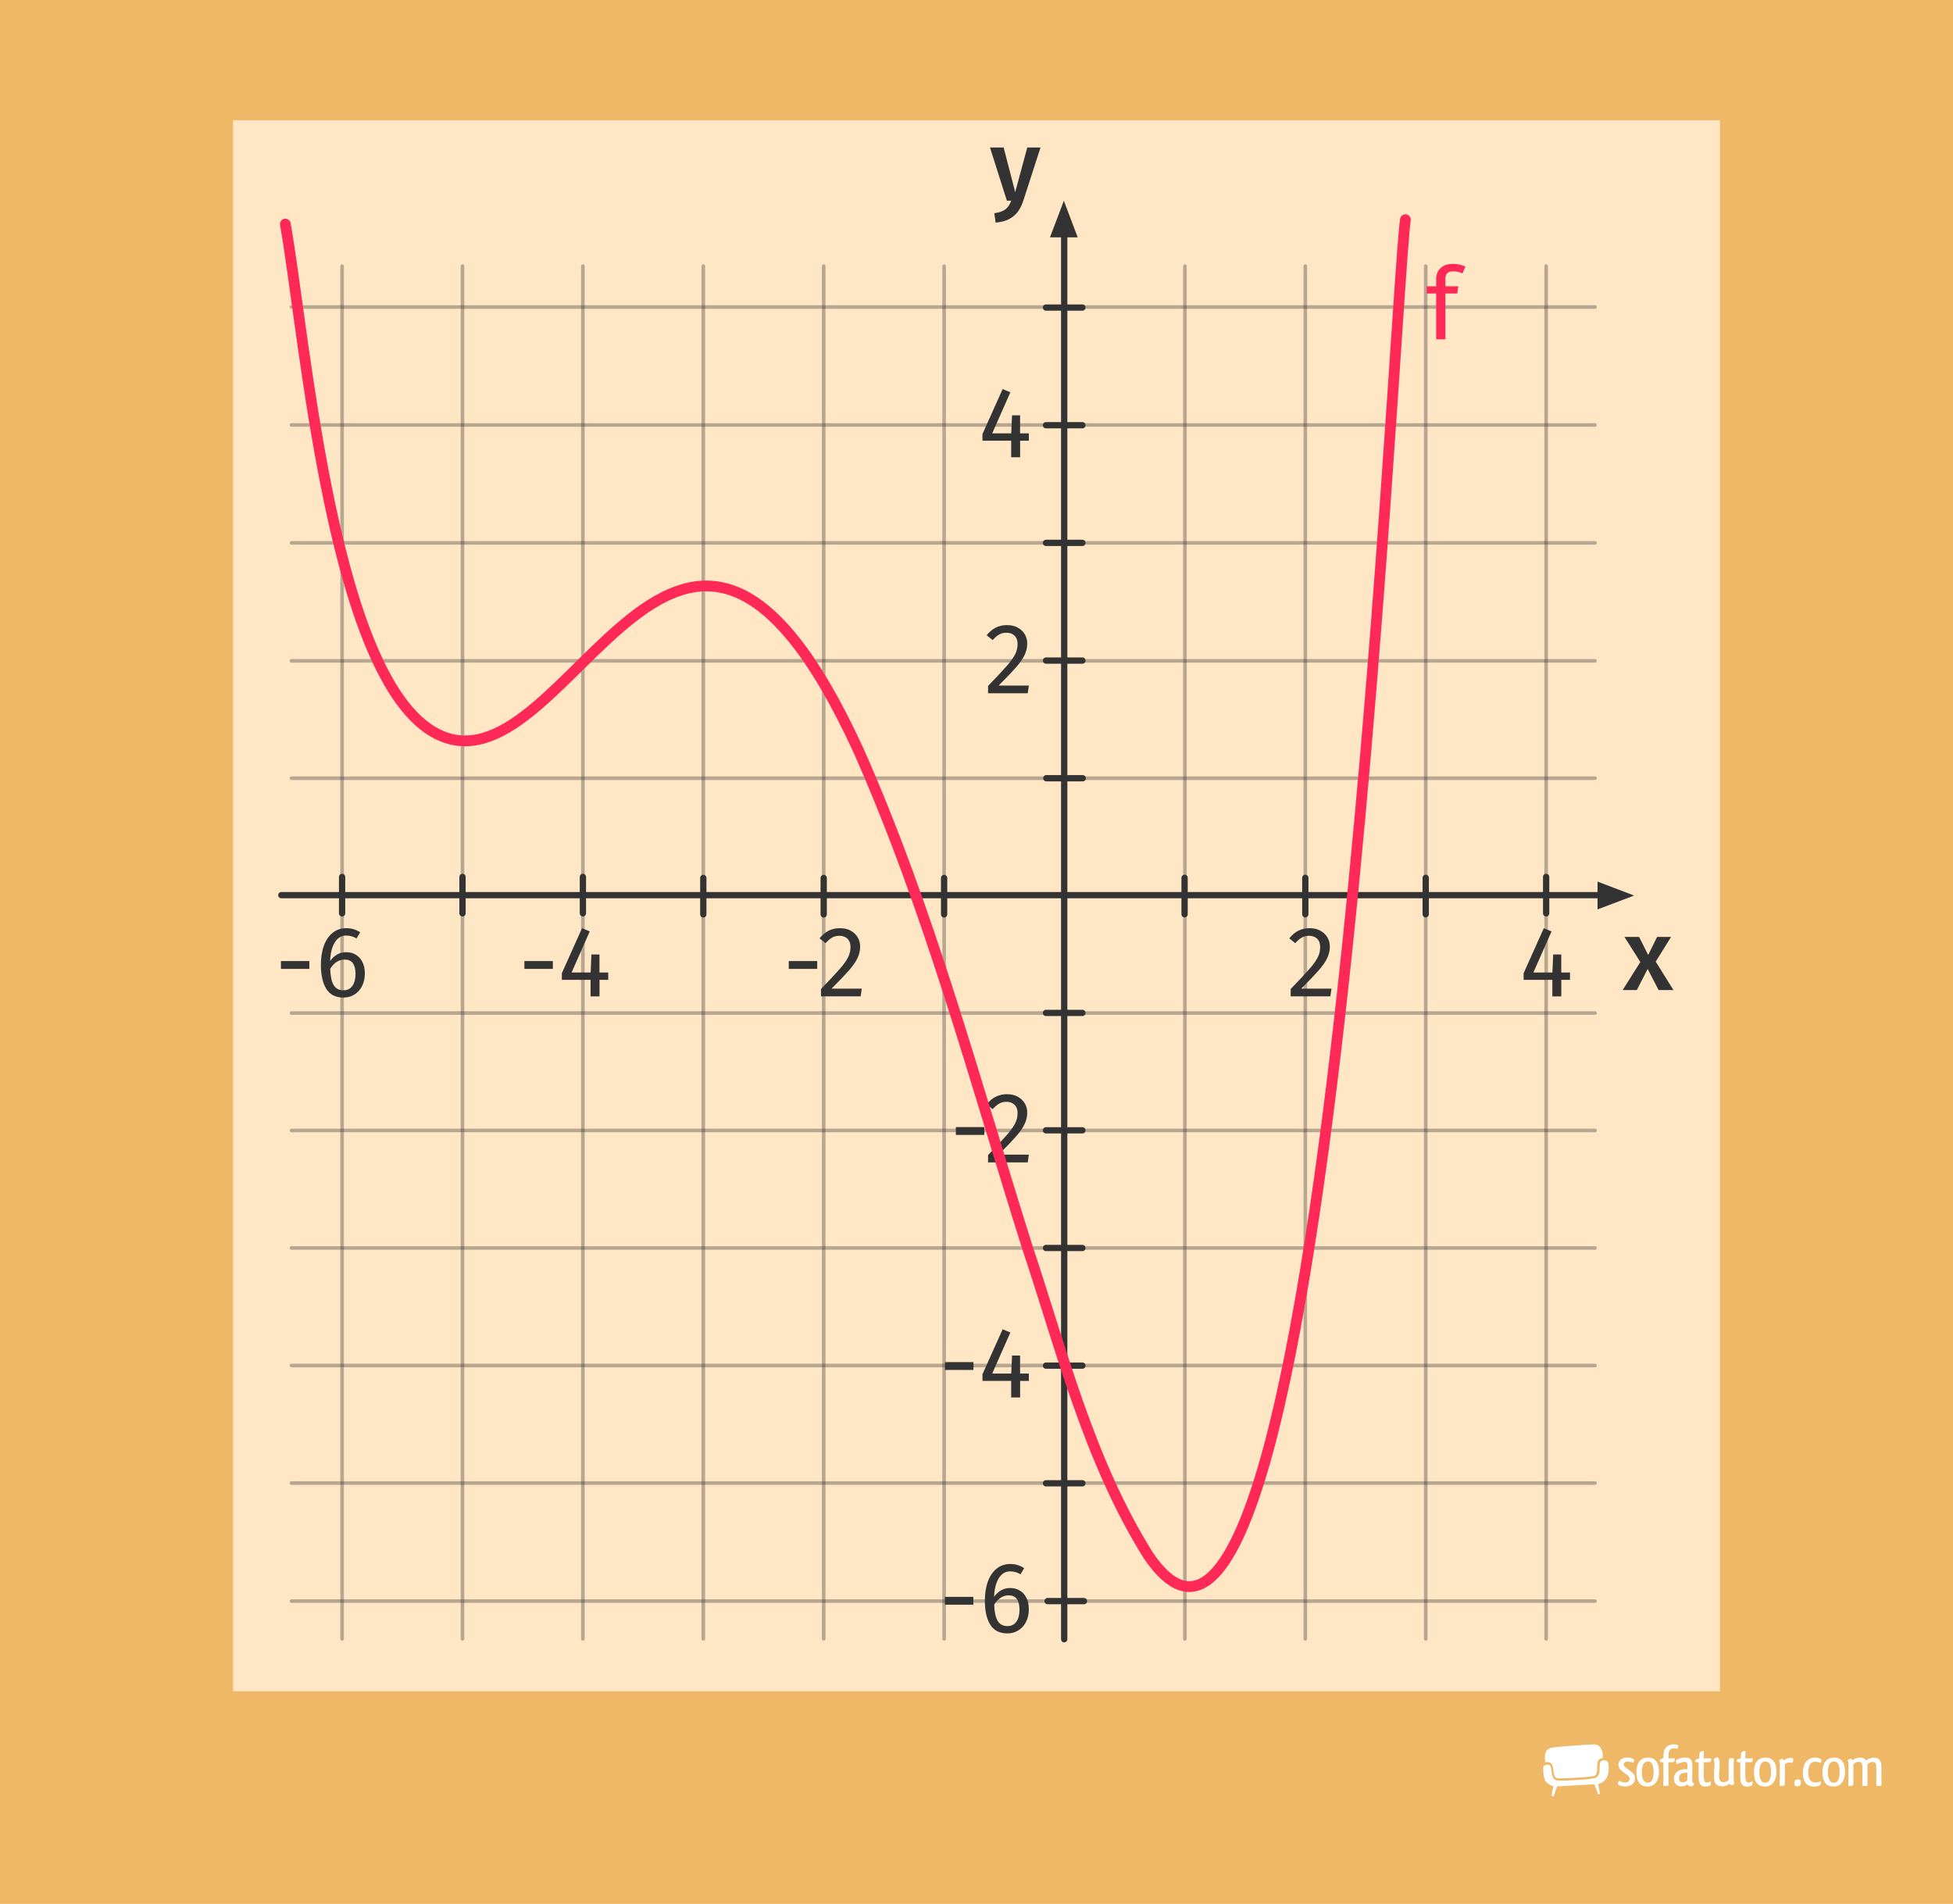 <?xml version="1.0" encoding="UTF-8"?>
<svg xmlns="http://www.w3.org/2000/svg" width="544" height="530.26" viewBox="0 0 544 530.26">
  <g id="Ebene_2" data-name="Ebene 2">
    <rect x="-.45" y="0" width="544.91" height="530.26" fill="#eeb866"/>
  </g>
  <g id="illu_2">
    <g>
      <rect x="64.91" y="33.48" width="414.17" height="437.56" fill="#ffe6c5"/>
      <path id="path53" d="M195.9,74.12V456.45" fill="none" opacity=".35" stroke="#333" stroke-linecap="round" stroke-miterlimit="10"/>
      <path id="path53-2" data-name="path53" d="M229.44,74.12V456.45" fill="none" opacity=".35" stroke="#333" stroke-linecap="round" stroke-miterlimit="10"/>
      <path id="path53-3" data-name="path53" d="M262.98,74.12V456.45" fill="none" opacity=".35" stroke="#333" stroke-linecap="round" stroke-miterlimit="10"/>
      <path id="path53-4" data-name="path53" d="M128.83,74.12V456.45" fill="none" opacity=".35" stroke="#333" stroke-linecap="round" stroke-miterlimit="10"/>
      <path id="path53-5" data-name="path53" d="M162.36,74.12V456.45" fill="none" opacity=".35" stroke="#333" stroke-linecap="round" stroke-miterlimit="10"/>
      <path id="path53-6" data-name="path53" d="M95.29,74.12V456.45" fill="none" opacity=".35" stroke="#333" stroke-linecap="round" stroke-miterlimit="10"/>
      <path id="path53-7" data-name="path53" d="M296.52,61.88V456.45" fill="none" opacity=".35" stroke="#333" stroke-linecap="round" stroke-miterlimit="10"/>
      <path id="path53-8" data-name="path53" d="M330.05,74.12V456.45" fill="none" opacity=".35" stroke="#333" stroke-linecap="round" stroke-miterlimit="10"/>
      <path id="path53-9" data-name="path53" d="M363.59,74.12V456.45" fill="none" opacity=".35" stroke="#333" stroke-linecap="round" stroke-miterlimit="10"/>
      <path id="path53-10" data-name="path53" d="M397.13,74.12V456.45" fill="none" opacity=".35" stroke="#333" stroke-linecap="round" stroke-miterlimit="10"/>
      <path id="path53-11" data-name="path53" d="M430.67,74.12V456.45" fill="none" opacity=".35" stroke="#333" stroke-linecap="round" stroke-miterlimit="10"/>
      <path id="path53-12" data-name="path53" d="M81.19,184.05H444.29" fill="none" opacity=".35" stroke="#333" stroke-linecap="round" stroke-miterlimit="10"/>
      <path id="path53-13" data-name="path53" d="M81.19,216.75H444.29" fill="none" opacity=".35" stroke="#333" stroke-linecap="round" stroke-miterlimit="10"/>
      <path id="path53-14" data-name="path53" d="M81.19,151.2H444.29" fill="none" opacity=".35" stroke="#333" stroke-linecap="round" stroke-miterlimit="10"/>
      <path id="path53-15" data-name="path53" d="M81.19,118.36H444.29" fill="none" opacity=".35" stroke="#333" stroke-linecap="round" stroke-miterlimit="10"/>
      <path id="path53-16" data-name="path53" d="M81.19,85.51H444.29" fill="none" opacity=".35" stroke="#333" stroke-linecap="round" stroke-miterlimit="10"/>
      <path id="path53-17" data-name="path53" d="M212.8,249.3h237.98" fill="none" opacity=".35" stroke="#333" stroke-linecap="round" stroke-miterlimit="10"/>
      <path id="path53-18" data-name="path53" d="M81.19,282.15H444.29" fill="none" opacity=".35" stroke="#333" stroke-linecap="round" stroke-miterlimit="10"/>
      <path id="path53-19" data-name="path53" d="M81.19,314.85H444.29" fill="none" opacity=".35" stroke="#333" stroke-linecap="round" stroke-miterlimit="10"/>
      <path id="path53-20" data-name="path53" d="M81.19,347.58H444.29" fill="none" opacity=".35" stroke="#333" stroke-linecap="round" stroke-miterlimit="10"/>
      <path id="path53-21" data-name="path53" d="M81.19,380.32H444.29" fill="none" opacity=".35" stroke="#333" stroke-linecap="round" stroke-miterlimit="10"/>
      <path id="path53-22" data-name="path53" d="M81.19,413.05H444.29" fill="none" opacity=".35" stroke="#333" stroke-linecap="round" stroke-miterlimit="10"/>
      <path id="path53-23" data-name="path53" d="M81.19,445.93H444.29" fill="none" opacity=".35" stroke="#333" stroke-linecap="round" stroke-miterlimit="10"/>
      <line x1="296.43" y1="65.27" x2="296.43" y2="456.55" fill="none" stroke="#333" stroke-linecap="round" stroke-miterlimit="10" stroke-width="1.75"/>
      <polygon points="292.47 66.1 296.33 55.91 300.19 66.1 292.47 66.1" fill="#333"/>
      <line x1="78.36" y1="249.31" x2="447.56" y2="249.31" fill="none" stroke="#333" stroke-linecap="round" stroke-miterlimit="10" stroke-width="1.75"/>
      <polygon points="444.99 253.28 455.18 249.42 444.99 245.54 444.99 253.28" fill="#333"/>
      <path id="path47" d="M296.43,249.31v2.51" fill="none" stroke="#333" stroke-miterlimit="10" stroke-width=".83"/>
      <path id="path53-24" data-name="path53" d="M329.96,244.49v10.14" fill="none" stroke="#333" stroke-linecap="round" stroke-miterlimit="10" stroke-width="1.75"/>
      <path id="path53-25" data-name="path53" d="M291.45,216.75h10.14" fill="none" stroke="#333" stroke-linecap="round" stroke-miterlimit="10" stroke-width="1.75"/>
      <path id="path53-26" data-name="path53" d="M291.36,183.98h10.14" fill="none" stroke="#333" stroke-linecap="round" stroke-miterlimit="10" stroke-width="1.75"/>
      <path id="path53-27" data-name="path53" d="M291.36,151.2h10.14" fill="none" stroke="#333" stroke-linecap="round" stroke-miterlimit="10" stroke-width="1.75"/>
      <path id="path53-28" data-name="path53" d="M291.36,118.43h10.14" fill="none" stroke="#333" stroke-linecap="round" stroke-miterlimit="10" stroke-width="1.75"/>
      <path id="path53-29" data-name="path53" d="M291.36,85.66h10.14" fill="none" stroke="#333" stroke-linecap="round" stroke-miterlimit="10" stroke-width="1.75"/>
      <path id="path59" d="M363.59,244.49v10.14" fill="none" stroke="#333" stroke-linecap="round" stroke-miterlimit="10" stroke-width="1.75"/>
      <path id="path65" d="M397.13,244.49v10.14" fill="none" stroke="#333" stroke-linecap="round" stroke-miterlimit="10" stroke-width="1.75"/>
      <path id="path65-2" data-name="path65" d="M430.67,244.23v10.14" fill="none" stroke="#333" stroke-linecap="round" stroke-miterlimit="10" stroke-width="1.75"/>
      <g id="text157">
        <g isolation="isolate">
          <path d="M285.01,55.95c-1.12,3.47-3.3,5.71-7.69,6.04l-.36-2.6c2.94-.45,3.89-1.4,4.73-3.5h-1.23l-4.7-14.8h3.8l3.22,12.42,3.36-12.42h3.69l-4.81,14.85Z" fill="#333"/>
        </g>
      </g>
      <g id="text157-2" data-name="text157">
        <g isolation="isolate">
          <path d="M466.14,275.74h-4.14l-3.05-5.87-3.02,5.87h-3.94l4.92-7.8-4.42-6.99h4.08l2.52,5.03,2.49-5.03h3.89l-4.28,6.88,4.95,7.92Z" fill="#333"/>
        </g>
      </g>
      <g id="text175-3" isolation="isolate">
        <path d="M367.75,259.2c.85,.45,1.51,1.06,1.97,1.83,.47,.77,.7,1.65,.7,2.61,0,1.14-.26,2.23-.77,3.27-.51,1.04-1.3,2.17-2.36,3.38-1.06,1.21-2.68,2.9-4.84,5.06h8.42l-.31,2.15h-11.05v-2.04c2.5-2.59,4.27-4.49,5.31-5.69,1.04-1.2,1.79-2.25,2.24-3.15,.45-.9,.67-1.85,.67-2.88,0-.97-.28-1.73-.84-2.28-.56-.55-1.31-.83-2.24-.83-.76,0-1.44,.16-2.01,.48-.58,.32-1.19,.84-1.85,1.57l-1.68-1.34c.76-.95,1.61-1.66,2.54-2.13,.93-.47,1.98-.7,3.13-.7s2.1,.22,2.95,.67Z" fill="#333"/>
      </g>
      <g id="text175-3-2" data-name="text175-3" isolation="isolate">
        <path d="M437.32,270.86v2.04h-2.43v4.61h-2.49v-4.61h-8v-1.85l5.62-12.53,2.15,.9-5.06,11.44h5.31l.22-5.03h2.24v5.03h2.43Z" fill="#333"/>
      </g>
      <path id="path59-2" data-name="path59" d="M195.9,244.53v10.14" fill="none" stroke="#333" stroke-linecap="round" stroke-miterlimit="10" stroke-width="1.75"/>
      <path id="path59-3" data-name="path59" d="M162.36,244.23v10.14" fill="none" stroke="#333" stroke-linecap="round" stroke-miterlimit="10" stroke-width="1.75"/>
      <path id="path59-4" data-name="path59" d="M128.83,244.24v10.14" fill="none" stroke="#333" stroke-linecap="round" stroke-miterlimit="10" stroke-width="1.75"/>
      <path id="path59-5" data-name="path59" d="M95.29,244.24v10.14" fill="none" stroke="#333" stroke-linecap="round" stroke-miterlimit="10" stroke-width="1.75"/>
      <path id="path65-3" data-name="path65" d="M229.44,244.53v10.14" fill="none" stroke="#333" stroke-linecap="round" stroke-miterlimit="10" stroke-width="1.75"/>
      <path id="path71" d="M262.98,244.53v10.14" fill="none" stroke="#333" stroke-linecap="round" stroke-miterlimit="10" stroke-width="1.75"/>
      <g id="text175-4" isolation="isolate">
        <path d="M219.71,269.85v-2.18h7.92v2.18h-7.92Z" fill="#333"/>
        <path d="M236.92,259.2c.85,.45,1.51,1.06,1.97,1.83,.47,.77,.7,1.65,.7,2.61,0,1.14-.26,2.23-.77,3.27-.51,1.04-1.3,2.17-2.36,3.38-1.06,1.21-2.68,2.9-4.84,5.06h8.42l-.31,2.15h-11.05v-2.04c2.5-2.59,4.27-4.49,5.31-5.69,1.04-1.2,1.79-2.25,2.24-3.15,.45-.9,.67-1.85,.67-2.88,0-.97-.28-1.73-.84-2.28-.56-.55-1.31-.83-2.24-.83-.76,0-1.44,.16-2.01,.48-.58,.32-1.19,.84-1.85,1.57l-1.68-1.34c.76-.95,1.61-1.66,2.54-2.13,.93-.47,1.98-.7,3.13-.7s2.1,.22,2.95,.67Z" fill="#333"/>
      </g>
      <g id="text175-4-2" data-name="text175-4" isolation="isolate">
        <path d="M146.07,269.85v-2.18h7.92v2.18h-7.92Z" fill="#333"/>
        <path d="M169.42,270.86v2.04h-2.43v4.61h-2.49v-4.61h-8v-1.85l5.62-12.53,2.15,.9-5.06,11.44h5.31l.22-5.03h2.24v5.03h2.43Z" fill="#333"/>
      </g>
      <g id="text175-4-3" data-name="text175-4" isolation="isolate">
        <path d="M78.25,269.85v-2.18h7.92v2.18h-7.92Z" fill="#333"/>
        <path d="M99.06,265.88c.78,.45,1.41,1.12,1.87,2.01s.7,1.99,.7,3.27-.27,2.49-.8,3.51c-.53,1.02-1.25,1.8-2.15,2.35s-1.91,.82-3.01,.82c-2.18,0-3.78-.81-4.78-2.42s-1.51-3.85-1.51-6.7c0-2.03,.28-3.82,.85-5.36,.57-1.54,1.38-2.73,2.45-3.58,1.06-.85,2.32-1.27,3.78-1.27s2.7,.38,3.86,1.15l-1.01,1.71c-.88-.54-1.84-.81-2.88-.81-1.34,0-2.41,.64-3.19,1.93-.78,1.29-1.21,3.01-1.29,5.17,1.16-1.64,2.66-2.46,4.5-2.46,.95,0,1.82,.22,2.6,.67Zm-.9,8.7c.58-.82,.87-1.93,.87-3.33,0-2.67-1.01-4-3.02-4-.82,0-1.58,.23-2.27,.69-.69,.46-1.28,1.09-1.76,1.89,.06,2.05,.38,3.56,.96,4.53,.59,.97,1.5,1.45,2.73,1.45,1.08,0,1.91-.41,2.49-1.23Z" fill="#333"/>
      </g>
      <g id="text177" isolation="isolate">
        <path d="M283.46,174.79c.85,.45,1.51,1.06,1.97,1.83,.47,.77,.7,1.65,.7,2.61,0,1.14-.26,2.23-.77,3.27-.51,1.04-1.3,2.17-2.36,3.38-1.06,1.21-2.68,2.9-4.84,5.06h8.42l-.31,2.15h-11.05v-2.04c2.5-2.59,4.27-4.49,5.31-5.69,1.04-1.2,1.79-2.25,2.24-3.15,.45-.9,.67-1.85,.67-2.88,0-.97-.28-1.73-.84-2.28-.56-.55-1.31-.83-2.24-.83-.76,0-1.44,.16-2.01,.48-.58,.32-1.19,.84-1.85,1.57l-1.68-1.34c.76-.95,1.61-1.66,2.54-2.13,.93-.47,1.98-.7,3.13-.7s2.1,.22,2.95,.67Z" fill="#333"/>
      </g>
      <g id="text177-2" data-name="text177" isolation="isolate">
        <path d="M286.58,120.7v2.04h-2.43v4.61h-2.49v-4.61h-8v-1.85l5.62-12.53,2.15,.9-5.06,11.44h5.31l.22-5.03h2.24v5.03h2.43Z" fill="#333"/>
      </g>
      <path id="path53-30" data-name="path53" d="M291.36,314.81h10.14" fill="none" stroke="#333" stroke-linecap="round" stroke-miterlimit="10" stroke-width="1.75"/>
      <path id="path53-31" data-name="path53" d="M291.36,347.58h10.14" fill="none" stroke="#333" stroke-linecap="round" stroke-miterlimit="10" stroke-width="1.75"/>
      <path id="path53-32" data-name="path53" d="M291.36,380.35h10.14" fill="none" stroke="#333" stroke-linecap="round" stroke-miterlimit="10" stroke-width="1.75"/>
      <path id="path53-33" data-name="path53" d="M291.36,413.12h10.14" fill="none" stroke="#333" stroke-linecap="round" stroke-miterlimit="10" stroke-width="1.75"/>
      <path id="path53-34" data-name="path53" d="M291.8,445.93h10.14" fill="none" stroke="#333" stroke-linecap="round" stroke-miterlimit="10" stroke-width="1.75"/>
      <path id="path53-35" data-name="path53" d="M291.36,282.11h10.14" fill="none" stroke="#333" stroke-linecap="round" stroke-miterlimit="10" stroke-width="1.75"/>
      <g id="text175" isolation="isolate">
        <path d="M266.25,316.09v-2.18h7.92v2.18h-7.92Z" fill="#333"/>
        <path d="M283.46,305.44c.85,.45,1.51,1.06,1.97,1.83,.47,.77,.7,1.65,.7,2.61,0,1.14-.26,2.23-.77,3.27-.51,1.04-1.3,2.17-2.36,3.38-1.06,1.21-2.68,2.9-4.84,5.06h8.42l-.31,2.15h-11.05v-2.04c2.5-2.59,4.27-4.49,5.31-5.69,1.04-1.2,1.79-2.25,2.24-3.15,.45-.9,.67-1.85,.67-2.88,0-.97-.28-1.73-.84-2.28-.56-.55-1.31-.83-2.24-.83-.76,0-1.44,.16-2.01,.48-.58,.32-1.19,.84-1.85,1.57l-1.68-1.34c.76-.95,1.61-1.66,2.54-2.13,.93-.47,1.98-.7,3.13-.7s2.1,.22,2.95,.67Z" fill="#333"/>
      </g>
      <g id="text175-2" data-name="text175" isolation="isolate">
        <path d="M263.23,381.55v-2.18h7.92v2.18h-7.92Z" fill="#333"/>
        <path d="M286.58,382.56v2.04h-2.43v4.61h-2.49v-4.61h-8v-1.85l5.62-12.53,2.15,.9-5.06,11.44h5.31l.22-5.03h2.24v5.03h2.43Z" fill="#333"/>
      </g>
      <g id="text175-3" data-name="text175" isolation="isolate">
        <path d="M263.2,446.93v-2.18h7.92v2.18h-7.92Z" fill="#333"/>
        <path d="M284.01,442.96c.78,.45,1.41,1.12,1.87,2.01,.47,.89,.7,1.99,.7,3.27s-.27,2.49-.8,3.51c-.53,1.02-1.25,1.8-2.15,2.35s-1.91,.83-3.01,.83c-2.18,0-3.78-.81-4.78-2.42-1.01-1.61-1.51-3.85-1.51-6.7,0-2.03,.28-3.82,.85-5.36,.57-1.54,1.38-2.73,2.45-3.58,1.06-.85,2.32-1.27,3.78-1.27s2.7,.38,3.86,1.15l-1.01,1.71c-.88-.54-1.84-.81-2.88-.81-1.34,0-2.41,.64-3.19,1.93-.78,1.29-1.21,3.01-1.29,5.17,1.16-1.64,2.66-2.46,4.5-2.46,.95,0,1.82,.22,2.6,.67Zm-.9,8.7c.58-.82,.87-1.93,.87-3.33,0-2.67-1.01-4-3.02-4-.82,0-1.58,.23-2.27,.69-.69,.46-1.28,1.09-1.76,1.89,.06,2.05,.38,3.56,.96,4.53,.59,.97,1.5,1.45,2.73,1.45,1.08,0,1.91-.41,2.49-1.23Z" fill="#333"/>
      </g>
      <path d="M79.48,62.41c5.66,31.9,13.22,130.32,43.71,142.67,35.9,14.55,66.36-103.81,115.84,3.71,19.82,44.57,32.37,91.83,46.99,138.14,9.73,29.14,17.31,59.94,33.87,86.32,49.78,73.68,68.19-347.54,71.58-372.07" fill="none" stroke="#ff2957" stroke-linecap="round" stroke-linejoin="round" stroke-width="3"/>
    </g>
    <path d="M403.12,76.1c-.34,.35-.5,.88-.5,1.61v2.04h3.58l-.28,1.99h-3.3v12.77h-2.58v-12.77h-2.63v-1.99h2.63v-2.02c0-1.27,.41-2.29,1.22-3.07,.81-.77,1.95-1.16,3.4-1.16,.67,0,1.27,.06,1.81,.18,.53,.12,1.11,.31,1.72,.57l-.81,1.88c-.84-.37-1.7-.56-2.58-.56-.78,0-1.34,.17-1.68,.52Z" fill="#ff2957"/>
  </g>
  <g id="Wasserzeichen">
    <g>
      <g>
        <path d="M430.2,491.7c-.22,.16-.35,.37-.35,.67,0,1.65,.18,2.64,.43,3.25,.25,.61,.55,.86,.88,1.11,.32,.24,.65,.41,.9,.52,.24,.11,.4,.15,.4,.15l.22,.06-.52,2.75,.61,.05,.92-2.72,10.12-.58h.27s1.1,2.81,1.1,2.81l.51-.11-.53-2.78,.22-.06s.15-.04,.4-.15c.25-.1,.57-.27,.9-.52,.52-.39,1.42-1.4,1.42-3.64,0-.43-.03-.89-.11-1.41-.08-.55-.6-.83-1.2-.83-.48,0-.91,.21-1.02,.48-.34,.72-.09,2-.29,2.98-.17,.84-.74,1.44-1.62,1.58-1.87,.31-3.3,.36-5.16,.47-1.62,.09-2.72,.14-4.34,.17h-.06c-.63,0-1.1-.18-1.42-.5-.31-.32-.46-.74-.55-1.17-.17-.88-.14-1.69-.47-2.41-.1-.24-.44-.41-.85-.4h0c-.29,0-.6,.09-.82,.24Z" fill="#fff" fill-rule="evenodd"/>
        <path d="M443.78,485.85c-1.41,.02-9.43,.55-11.55,.91-2.03,.35-2.09,2.38-1.76,4.09,.18-.05,.37-.08,.55-.08,.53,0,1.08,.2,1.31,.71,.29,.66,.33,1.27,.41,1.94,.07,.68,.19,1.25,.51,1.55,.21,.21,.51,.34,1.06,.34h.05c1.61-.03,2.71-.08,4.32-.17,1.87-.1,3.28-.16,5.1-.46,.69-.13,.88-.48,1.04-1.18,.19-.81-.1-2.1,.32-3.08,.21-.45,.82-.68,1.31-.76,.07-1.83-.41-3.86-2.66-3.83Z" fill="#fff" fill-rule="evenodd"/>
      </g>
      <path d="M453.75,489.54c.98,.07,1.38,.46,1.45,.65,0,.21-.11,.55-.24,.73-.23-.05-.47-.07-.75-.16-.24-.1-.5-.15-.8-.15-.67,0-1.11,.34-1.11,.85,0,.28,.13,.52,.52,.83,.41,.33,1.16,.81,1.64,1.22,.7,.55,.96,1.09,.96,1.77,0,1.51-1.22,2.28-2.72,2.28-1.01,0-1.87-.29-2.03-.7,0-.26,.1-.6,.26-.81h.07c.13,0,.28,.05,.44,.13,.34,.15,.78,.26,1.24,.26,.1,0,.21-.02,.31-.03,.59-.07,.94-.44,.94-.98,0-.37-.2-.7-.7-1.06-.42-.31-.94-.68-1.32-.99l-.39-.34c-.49-.47-.72-.98-.72-1.53,0-1.25,1.01-2,2.47-2,.18,0,.34,.02,.47,.03Z" fill="#fff"/>
      <path d="M458.96,497.58c-2.02,0-3.14-1.19-3.14-4s1.32-4.07,3.19-4.07c2.05,0,3.09,1.35,3.09,3.97s-1.33,4.1-3.14,4.1Zm.03-1.06c.86,0,1.61-.75,1.61-3s-.63-2.93-1.61-2.93h-.03c-.86,0-1.63,.8-1.63,2.91,0,2.25,.7,3.01,1.66,3.01Z" fill="#fff"/>
      <path d="M467.5,486.38c-.02,.13-.03,.24-.08,.36-.07,.15-.11,.24-.2,.33-.05,.02-.2-.03-.33-.06-.16-.05-.44-.07-.65-.07-.73,0-1.4,.33-1.47,1.73-.02,.34-.02,.7-.02,1.06h.88c.36,0,.72,0,.93-.02-.05,.77-.13,.93-.36,1.01-.03,.02-.1,.05-.18,.07-.34,.03-.78,.03-1.29,.03,0,1.84,.02,4.48,.03,6.22,0,.08,0,.26-.13,.31-.26,.05-.73,.07-.93,.07-.13,0-.24-.02-.36-.03-.02-.1-.02-.23-.02-.37,0-.65,.02-1.32,.02-1.99,0-1.33-.02-2.74-.02-4.2-.52-.02-.83-.07-1.01-.2,.07-.6,.11-.68,.37-.75,.13-.03,.34-.08,.63-.15,0-.44,.02-.85,.07-1.22,.18-2.17,1.68-2.69,2.82-2.69,.67,0,1.07,.15,1.22,.31,.07,.08,.05,.18,.05,.26Z" fill="#fff"/>
      <path d="M466.79,490.47c0-.06,.02-.13,.03-.18,.34-.33,1.32-.75,2.41-.78,.26,0,.29,0,.57,.02,1.2,.08,1.6,.88,1.6,2.26v.73c0,1.12-.03,2.43-.03,3.29,0,0-.07,.85,.46,.75-.02,.23-.02,.5-.02,.6-.13,.18-.44,.36-.86,.37-.39,0-.81-.36-.98-.59-.1,.1-.29,.28-.47,.37-.36,.18-.75,.21-1.19,.21-1.04,0-2.03-.65-2.03-2.15,0-2,1.77-2.51,2.75-2.6,.16-.02,.31-.02,.46-.02,.21,0,.39,.02,.54,.05v-.93c0-.73-.08-1.14-.78-1.14-.57,0-1.24,.23-1.71,.42-.18,.08-.34,.13-.47,.13-.15-.16-.21-.46-.24-.65-.02-.05-.02-.11-.02-.18Zm3.22,4.43v-1.16c-.1-.02-.21-.02-.33-.02-.2,0-.37,.02-.54,.03-.78,.13-1.45,.47-1.45,1.5,0,.83,.36,1.12,.86,1.16h.11c.49,0,1.03-.23,1.25-.5,.02-.03,.03-.13,.05-.23,.03-.2,.03-.44,.03-.78Z" fill="#fff"/>
      <path d="M476.57,496.49c0,.15,0,.31-.02,.46-.03,.13-.11,.23-.24,.33-.31,.2-.86,.31-1.37,.31-1.51,0-1.79-1.42-1.79-2.73v-4.02c-.52,0-.78-.07-.98-.16,0-.5,.02-.44,.15-.57,.23-.2,.73-.24,.98-.36l.08-1.47c.11-.33,.46-.6,1.22-.65-.02,.75-.03,1.43-.03,2.1h2.1c-.05,.81-.15,.99-.37,1.04-.13,.02-.26,.03-.39,.03-.42,.02-.63,.02-1.33,.02-.02,.75-.03,1.51-.03,2.21s.02,1.35,.02,1.89c.07,.91,.21,1.55,.86,1.55,.24,.02,.99-.21,1.12-.33,.02,.1,.03,.23,.03,.36Z" fill="#fff"/>
      <path d="M479,491.59l-.16,2.98c0,1.47,.46,1.77,1.24,1.77,.57,.03,1.16-.23,1.43-.57v-5.18c0-.34,.03-.55,.18-.77,.2-.16,.37-.15,1.25-.16-.02,.88-.03,1.92-.03,3.17v2.77c0,.52,.08,.9,.19,1.22-.08,.1-.29,.21-.65,.37-.05,.02-.1,.02-.11,.02-.29,0-.44-.21-.5-.49-.39,.33-.77,.52-1.12,.63-.34,.11-.65,.18-1.01,.18-1.89-.08-2.26-1.04-2.3-2.77l.16-3.4c0-.6-.1-1.04-.23-1.43,.1-.11,.34-.26,.77-.46,.07-.02,.11-.02,.13-.02,.36,0,.52,.29,.59,.55,.1,.37,.18,.73,.18,1.56Z" fill="#fff"/>
      <path d="M488.16,496.49c0,.15,0,.31-.02,.46-.03,.13-.11,.23-.24,.33-.31,.2-.86,.31-1.37,.31-1.51,0-1.79-1.42-1.79-2.73v-4.02c-.52,0-.78-.07-.98-.16,0-.5,.02-.44,.15-.57,.23-.2,.73-.24,.98-.36l.08-1.47c.11-.33,.46-.6,1.22-.65-.02,.75-.03,1.43-.03,2.1h2.1c-.05,.81-.15,.99-.37,1.04-.13,.02-.26,.03-.39,.03-.42,.02-.63,.02-1.33,.02-.02,.75-.03,1.51-.03,2.21s.02,1.35,.02,1.89c.07,.91,.21,1.55,.86,1.55,.24,.02,.99-.21,1.12-.33,.02,.1,.03,.23,.03,.36Z" fill="#fff"/>
      <path d="M491.68,497.58c-2.02,0-3.14-1.19-3.14-4s1.32-4.07,3.19-4.07c2.05,0,3.09,1.35,3.09,3.97s-1.33,4.1-3.14,4.1Zm.03-1.06c.86,0,1.61-.75,1.61-3s-.63-2.93-1.61-2.93h-.03c-.86,0-1.63,.8-1.63,2.91,0,2.25,.7,3.01,1.66,3.01Z" fill="#fff"/>
      <path d="M497.16,491.4v5.19c0,.28-.02,.47-.15,.65-.21,.15-.41,.16-1.29,.16,.02-.88,.03-1.92,.03-3.19l.02-2.75c0-.52-.1-.9-.21-1.22,.1-.1,.29-.21,.67-.37,.05-.02,.08-.02,.11-.02,.29,0,.42,.21,.5,.49,.37-.33,.77-.52,1.11-.63,.31-.1,.59-.18,.88-.13,.42,.05,.65,.18,.7,.41,0,.23-.06,.65-.26,.94q-.07,.02-.15,.02c-.11,0-.26-.02-.39-.03-.11-.03-.21-.03-.29-.03-.54,0-.96,.18-1.29,.52Z" fill="#fff"/>
      <path d="M500.76,495.6c.73,0,.86,.31,.85,.91-.02,.59-.2,1.01-.96,1.01-.64,0-.85-.31-.85-.98,0-.62,.29-.94,.96-.94Z" fill="#fff"/>
      <path d="M507.16,490.96h-.08c-.11,0-.28-.05-.44-.1-.29-.13-.65-.21-.98-.21-.08,0-.15,0-.23,.02-1.03,.08-1.76,.98-1.76,2.93,0,2.34,1.03,2.83,2.08,2.83,.54,0,1.06-.15,1.4-.31,.05,.16,.1,.34,.1,.46-.02,.23-.16,.5-.36,.65-.31,.21-.85,.36-1.43,.36-1.76,0-3.26-.65-3.26-3.91,0-1.73,.55-2.78,1.19-3.37,.63-.6,1.45-.8,2.23-.8,.96,0,1.68,.44,1.74,.65,0,.21-.08,.57-.21,.8Z" fill="#fff"/>
      <path d="M510.79,497.58c-2.02,0-3.14-1.19-3.14-4s1.32-4.07,3.19-4.07c2.05,0,3.09,1.35,3.09,3.97s-1.33,4.1-3.14,4.1Zm.03-1.06c.86,0,1.61-.75,1.61-3s-.63-2.93-1.61-2.93h-.03c-.86,0-1.63,.8-1.63,2.91,0,2.25,.7,3.01,1.66,3.01Z" fill="#fff"/>
      <path d="M519.98,497.39c-.11,.02-.29,.02-.57,.02h-.67c.03-.83,.03-1.82,.03-3.04v-1.95c0-1.27-.28-1.73-1.09-1.73-.6,0-1.07,.31-1.42,.68v5.27c0,.28-.03,.44-.16,.6-.21,.16-.39,.16-1.25,.16,.02-.83,.02-1.84,.02-3.06v-2.91c0-.52-.08-.9-.2-1.22,.08-.1,.29-.21,.65-.37,.05-.02,.1-.02,.11-.02,.31,0,.44,.21,.5,.49,.39-.33,.78-.52,1.12-.63,.34-.11,.65-.16,1.03-.16,.08,0,.2,0,.29,.02,.73,.05,1.16,.34,1.43,.81,.39-.33,.8-.54,1.17-.65,.34-.11,.65-.16,.99-.16,.11,0,.23,0,.33,.02,1.43,.11,1.77,1.17,1.77,2.8v2.74c0,.81,0,1.55,.03,2.13-.2,.15-.42,.2-1.34,.2-.06-.13-.11-.29-.11-.52v-4.46c0-1.27-.26-1.73-1.09-1.73-.57,0-1.04,.31-1.38,.68v5.75c0,.16-.08,.23-.21,.26Z" fill="#fff"/>
    </g>
  </g>
</svg>